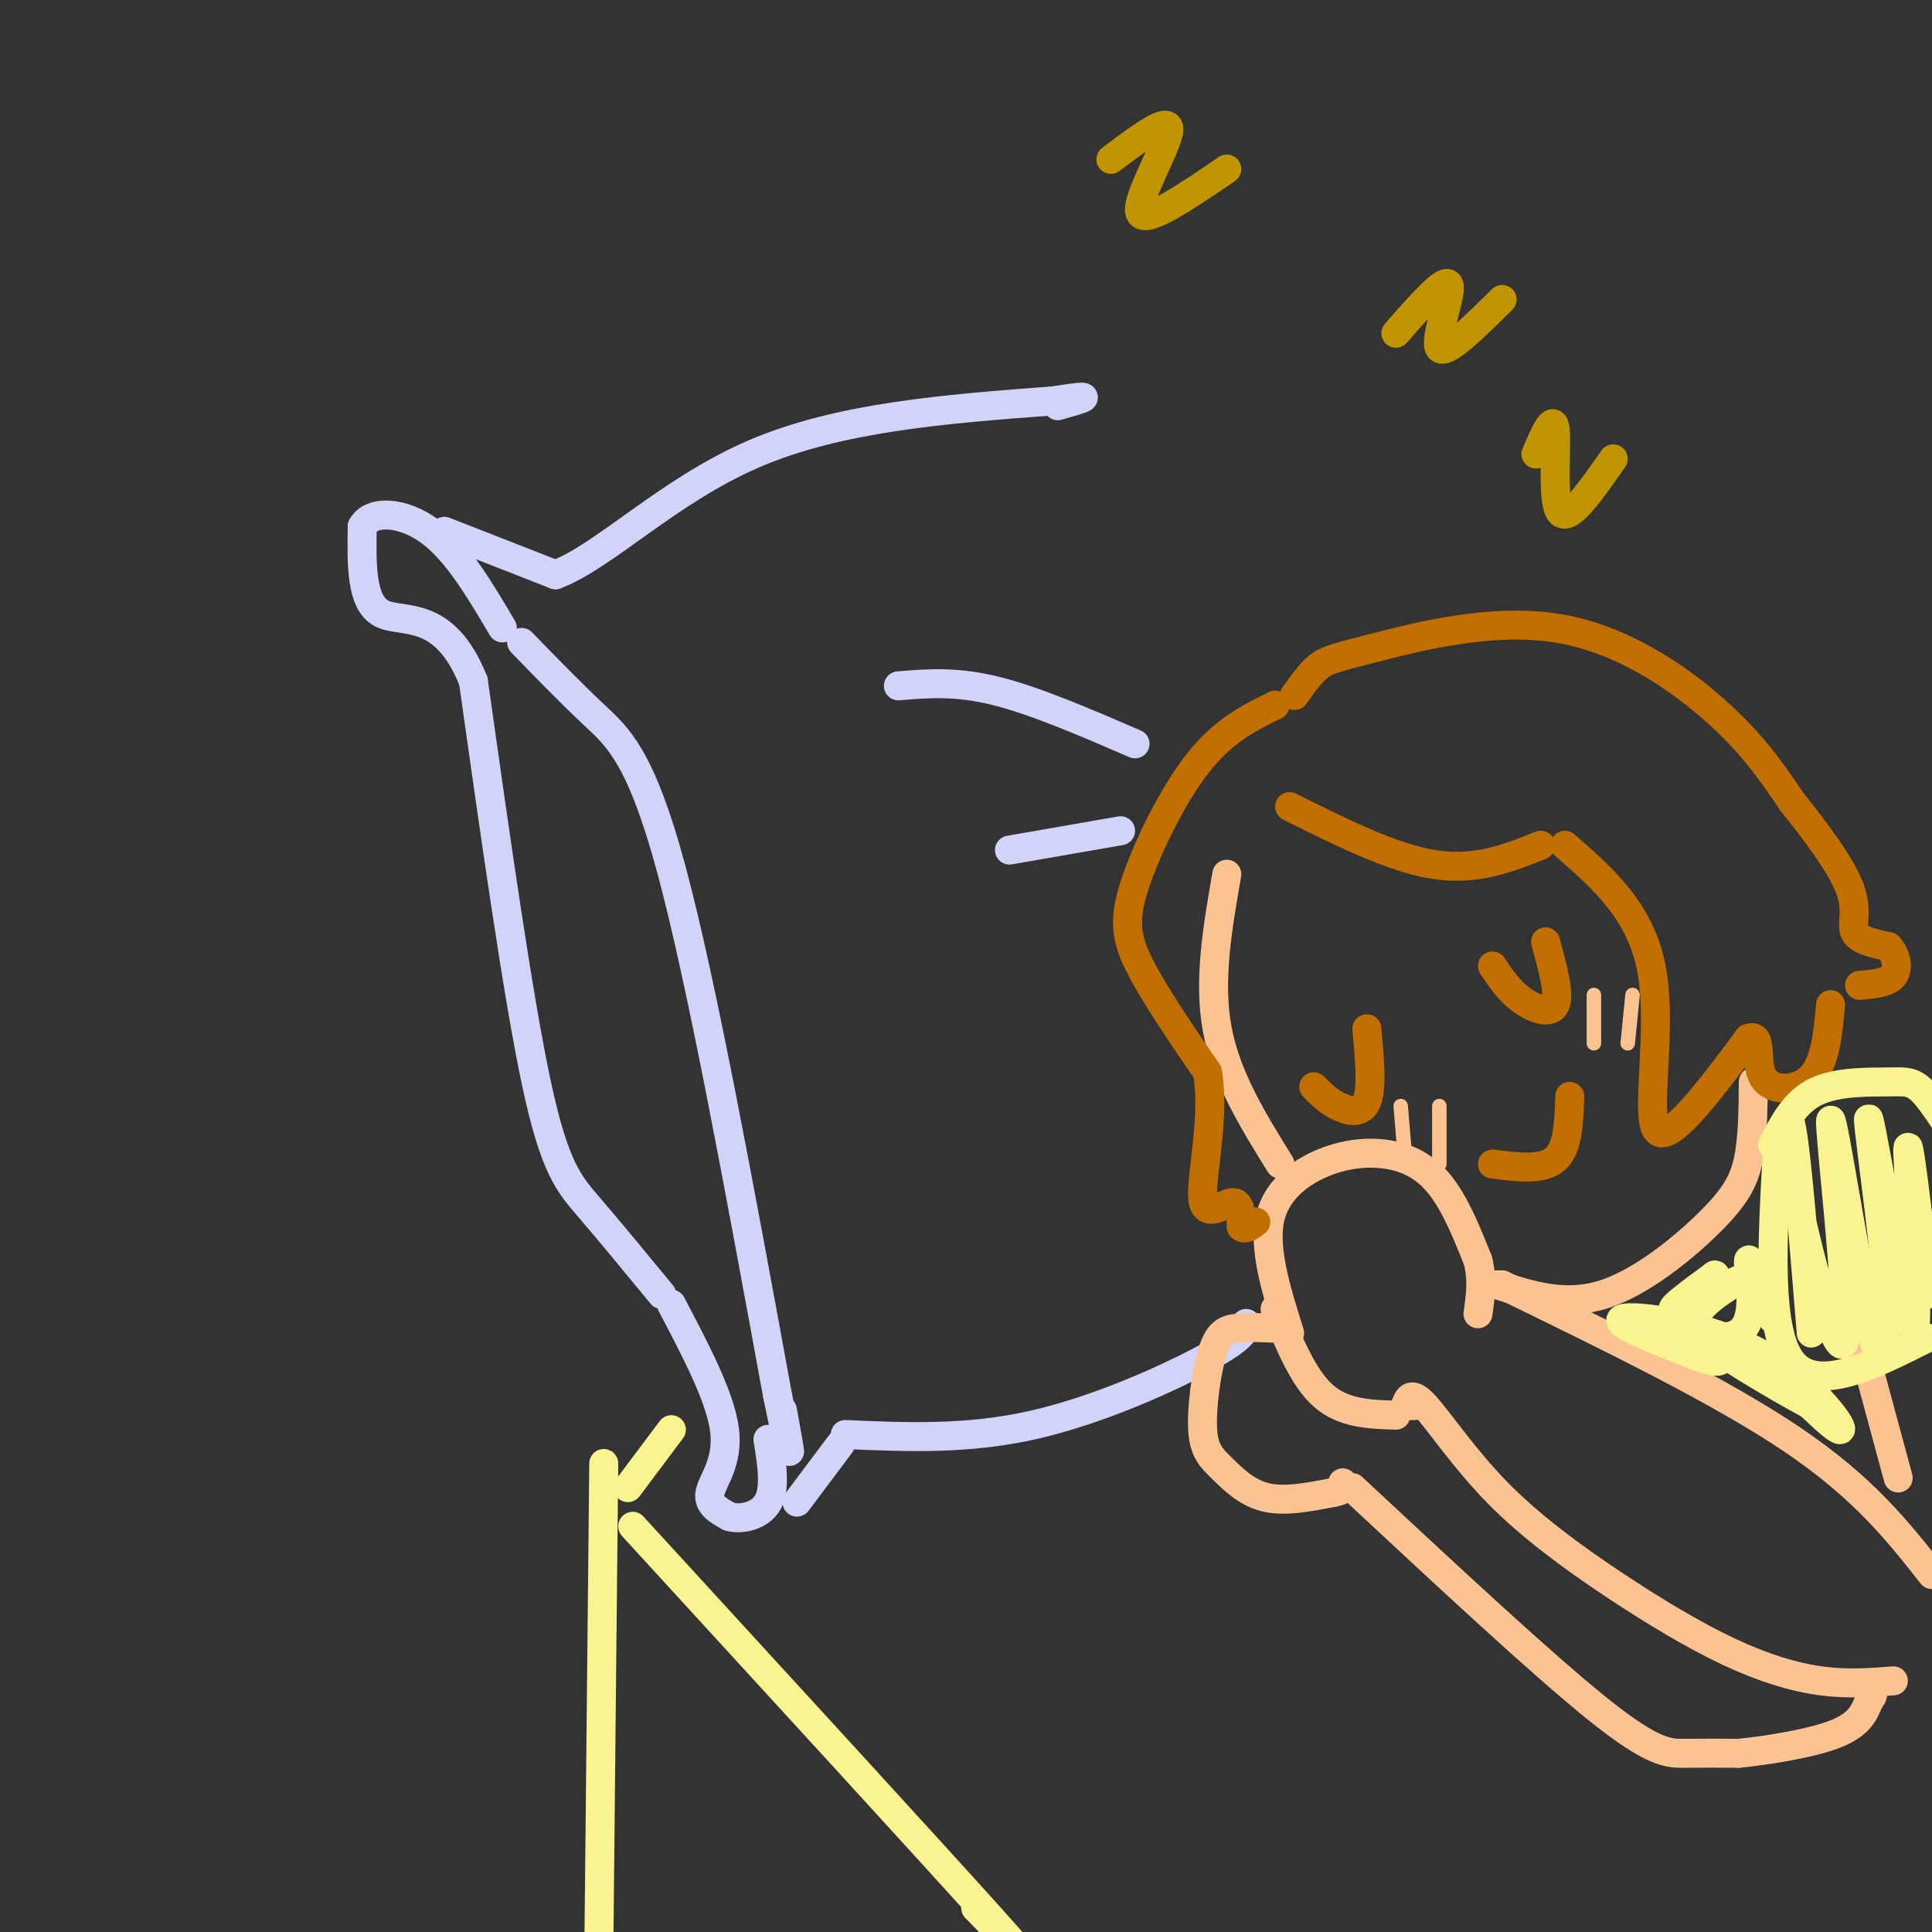 <svg viewBox='0 0 400 400' version='1.1' xmlns='http://www.w3.org/2000/svg' xmlns:xlink='http://www.w3.org/1999/xlink'><rect x="0" y="0" width="400" height="400" fill="#333333" stroke="none"/><g fill='none' stroke='#D2D3F9' stroke-width='6' stroke-linecap='round' stroke-linejoin='round'><path d='M137,268c-5.400,-6.556 -10.800,-13.111 -15,-18c-4.200,-4.889 -7.200,-8.111 -11,-26c-3.800,-17.889 -8.400,-50.444 -13,-83'/><path d='M98,141c-6.067,-15.222 -14.733,-11.778 -19,-14c-4.267,-2.222 -4.133,-10.111 -4,-18'/><path d='M75,109c1.822,-3.467 8.378,-3.133 14,1c5.622,4.133 10.311,12.067 15,20'/><path d='M108,133c5.044,5.200 10.089,10.400 15,15c4.911,4.600 9.689,8.600 16,32c6.311,23.400 14.156,66.200 22,109'/><path d='M161,289c3.833,18.667 2.417,10.833 1,3'/><path d='M139,270c5.067,9.644 10.133,19.289 11,26c0.867,6.711 -2.467,10.489 -3,13c-0.533,2.511 1.733,3.756 4,5'/><path d='M151,314c2.400,0.689 6.400,-0.089 8,-3c1.600,-2.911 0.800,-7.956 0,-13'/><path d='M92,110c0.000,0.000 23.000,9.000 23,9'/><path d='M115,119c9.933,-3.667 23.267,-17.333 41,-25c17.733,-7.667 39.867,-9.333 62,-11'/><path d='M218,83c10.500,-1.667 5.750,-0.333 1,1'/><path d='M186,142c5.917,-0.500 11.833,-1.000 20,1c8.167,2.000 18.583,6.500 29,11'/><path d='M209,176c0.000,0.000 23.000,-4.000 23,-4'/><path d='M165,311c0.000,0.000 9.000,-12.000 9,-12'/><path d='M175,297c12.644,0.556 25.289,1.111 39,-2c13.711,-3.111 28.489,-9.889 36,-14c7.511,-4.111 7.756,-5.556 8,-7'/></g>
<g fill='none' stroke='#FCC392' stroke-width='6' stroke-linecap='round' stroke-linejoin='round'><path d='M254,181c-1.917,11.000 -3.833,22.000 -2,32c1.833,10.000 7.417,19.000 13,28'/><path d='M267,276c-2.770,-8.828 -5.541,-17.656 -4,-24c1.541,-6.344 7.392,-10.206 13,-12c5.608,-1.794 10.971,-1.522 15,0c4.029,1.522 6.722,4.292 9,8c2.278,3.708 4.139,8.354 6,13'/><path d='M306,261c1.000,4.000 0.500,7.500 0,11'/><path d='M264,271c2.917,7.167 5.833,14.333 10,18c4.167,3.667 9.583,3.833 15,4'/><path d='M310,266c7.042,2.250 14.083,4.500 22,2c7.917,-2.500 16.708,-9.750 22,-15c5.292,-5.250 7.083,-8.500 8,-13c0.917,-4.500 0.958,-10.250 1,-16'/><path d='M291,291c0.000,0.000 2.000,0.000 2,0'/><path d='M291,291c0.000,0.000 0.100,0.100 0.1,0.1'/><path d='M291,291c0.559,-1.563 1.119,-3.126 4,0c2.881,3.126 8.084,10.940 15,18c6.916,7.060 15.544,13.367 24,19c8.456,5.633 16.738,10.594 24,14c7.262,3.406 13.503,5.259 19,6c5.497,0.741 10.248,0.371 15,0'/><path d='M311,266c22.583,11.000 45.167,22.000 60,32c14.833,10.000 21.917,19.000 29,28'/><path d='M393,306c0.000,0.000 -10.000,-37.000 -10,-37'/><path d='M264,275c-2.895,-0.132 -5.790,-0.265 -8,0c-2.210,0.265 -3.736,0.927 -5,5c-1.264,4.073 -2.267,11.556 -2,16c0.267,4.444 1.803,5.850 4,8c2.197,2.150 5.056,5.043 9,6c3.944,0.957 8.972,-0.021 14,-1'/><path d='M276,309c2.667,-0.500 2.333,-1.250 2,-2'/><path d='M280,308c19.778,18.422 39.556,36.844 51,46c11.444,9.156 14.556,9.044 18,9c3.444,-0.044 7.222,-0.022 11,0'/><path d='M360,363c5.844,-0.578 14.956,-2.022 20,-4c5.044,-1.978 6.022,-4.489 7,-7'/><path d='M387,352c1.167,-1.333 0.583,-1.167 0,-1'/></g>
<g fill='none' stroke='#C26F01' stroke-width='6' stroke-linecap='round' stroke-linejoin='round'><path d='M272,225c1.444,1.467 2.889,2.933 5,4c2.111,1.067 4.889,1.733 6,-1c1.111,-2.733 0.556,-8.867 0,-15'/><path d='M309,200c1.711,2.556 3.422,5.111 6,7c2.578,1.889 6.022,3.111 7,1c0.978,-2.111 -0.511,-7.556 -2,-13'/><path d='M309,241c5.167,0.667 10.333,1.333 13,-1c2.667,-2.333 2.833,-7.667 3,-13'/><path d='M267,167c10.667,5.333 21.333,10.667 30,12c8.667,1.333 15.333,-1.333 22,-4'/><path d='M324,175c7.911,6.889 15.822,13.778 18,26c2.178,12.222 -1.378,29.778 1,33c2.378,3.222 10.689,-7.889 19,-19'/><path d='M362,215c3.071,-1.310 1.250,4.917 3,8c1.750,3.083 7.071,3.024 10,0c2.929,-3.024 3.464,-9.012 4,-15'/><path d='M268,144c1.638,-2.309 3.276,-4.619 5,-6c1.724,-1.381 3.534,-1.834 12,-4c8.466,-2.166 23.587,-6.045 37,-4c13.413,2.045 25.118,10.013 33,17c7.882,6.987 11.941,12.994 16,19'/><path d='M371,166c5.214,6.512 10.250,13.292 12,18c1.750,4.708 0.214,7.345 1,9c0.786,1.655 3.893,2.327 7,3'/><path d='M391,196c1.622,1.711 2.178,4.489 1,6c-1.178,1.511 -4.089,1.756 -7,2'/><path d='M264,146c-5.345,2.619 -10.690,5.238 -16,12c-5.310,6.762 -10.583,17.667 -13,25c-2.417,7.333 -1.976,11.095 1,17c2.976,5.905 8.488,13.952 14,22'/><path d='M250,222c1.607,9.286 -1.375,21.500 -1,26c0.375,4.500 4.107,1.286 6,1c1.893,-0.286 1.946,2.357 2,5'/><path d='M257,254c0.833,0.667 1.917,-0.167 3,-1'/></g>
<g fill='none' stroke='#F9F490' stroke-width='6' stroke-linecap='round' stroke-linejoin='round'><path d='M367,237c2.280,-4.435 4.560,-8.869 9,-11c4.440,-2.131 11.042,-1.958 15,-2c3.958,-0.042 5.274,-0.298 8,3c2.726,3.298 6.863,10.149 11,17'/><path d='M368,238c-1.083,18.750 -2.167,37.500 3,44c5.167,6.500 16.583,0.750 28,-5'/><path d='M375,276c-1.461,-18.000 -2.921,-35.999 -4,-42c-1.079,-6.001 -1.775,-0.003 1,14c2.775,14.003 9.022,36.011 10,29c0.978,-7.011 -3.314,-43.041 -3,-45c0.314,-1.959 5.232,30.155 8,42c2.768,11.845 3.384,3.423 4,-5'/><path d='M391,269c-0.861,-12.426 -5.014,-40.990 -4,-37c1.014,3.990 7.196,40.536 9,43c1.804,2.464 -0.770,-29.153 -1,-36c-0.230,-6.847 1.885,11.077 4,29'/><path d='M367,273c-2.408,-6.637 -4.815,-13.274 -5,-12c-0.185,1.274 1.854,10.460 -1,14c-2.854,3.540 -10.600,1.433 -10,-2c0.600,-3.433 9.546,-8.194 9,-8c-0.546,0.194 -10.585,5.341 -13,6c-2.415,0.659 2.792,-3.171 8,-7'/><path d='M355,264c0.804,-0.207 -1.185,2.776 -3,5c-1.815,2.224 -3.456,3.690 3,8c6.456,4.310 21.009,11.465 20,11c-1.009,-0.465 -17.579,-8.548 -18,-8c-0.421,0.548 15.308,9.728 20,12c4.692,2.272 -1.654,-2.364 -8,-7'/><path d='M369,285c2.013,2.241 11.045,11.343 12,11c0.955,-0.343 -6.166,-10.131 -17,-16c-10.834,-5.869 -25.381,-7.820 -28,-7c-2.619,0.820 6.691,4.410 16,8'/><path d='M352,281c3.644,1.378 4.756,0.822 4,0c-0.756,-0.822 -3.378,-1.911 -6,-3'/><path d='M139,296c0.000,0.000 -9.000,12.000 -9,12'/><path d='M131,316c31.083,33.917 62.167,67.833 74,81c11.833,13.167 4.417,5.583 -3,-2'/><path d='M125,303c0.000,0.000 -1.000,99.000 -1,99'/></g>
<g fill='none' stroke='#C09501' stroke-width='6' stroke-linecap='round' stroke-linejoin='round'><path d='M318,94c1.822,-4.244 3.644,-8.489 4,-5c0.356,3.489 -0.756,14.711 1,17c1.756,2.289 6.378,-4.356 11,-11'/><path d='M289,69c5.156,-5.889 10.311,-11.778 11,-10c0.689,1.778 -3.089,11.222 -2,13c1.089,1.778 7.044,-4.111 13,-10'/><path d='M230,33c6.133,-4.622 12.267,-9.244 12,-6c-0.267,3.244 -6.933,14.356 -6,17c0.933,2.644 9.467,-3.178 18,-9'/></g>
<g fill='none' stroke='#FCC392' stroke-width='3' stroke-linecap='round' stroke-linejoin='round'><path d='M330,216c0.000,0.000 0.000,-10.000 0,-10'/><path d='M337,216c0.000,0.000 1.000,-10.000 1,-10'/><path d='M290,229c0.000,0.000 1.000,12.000 1,12'/><path d='M298,229c0.000,0.000 0.000,12.000 0,12'/></g>
</svg>